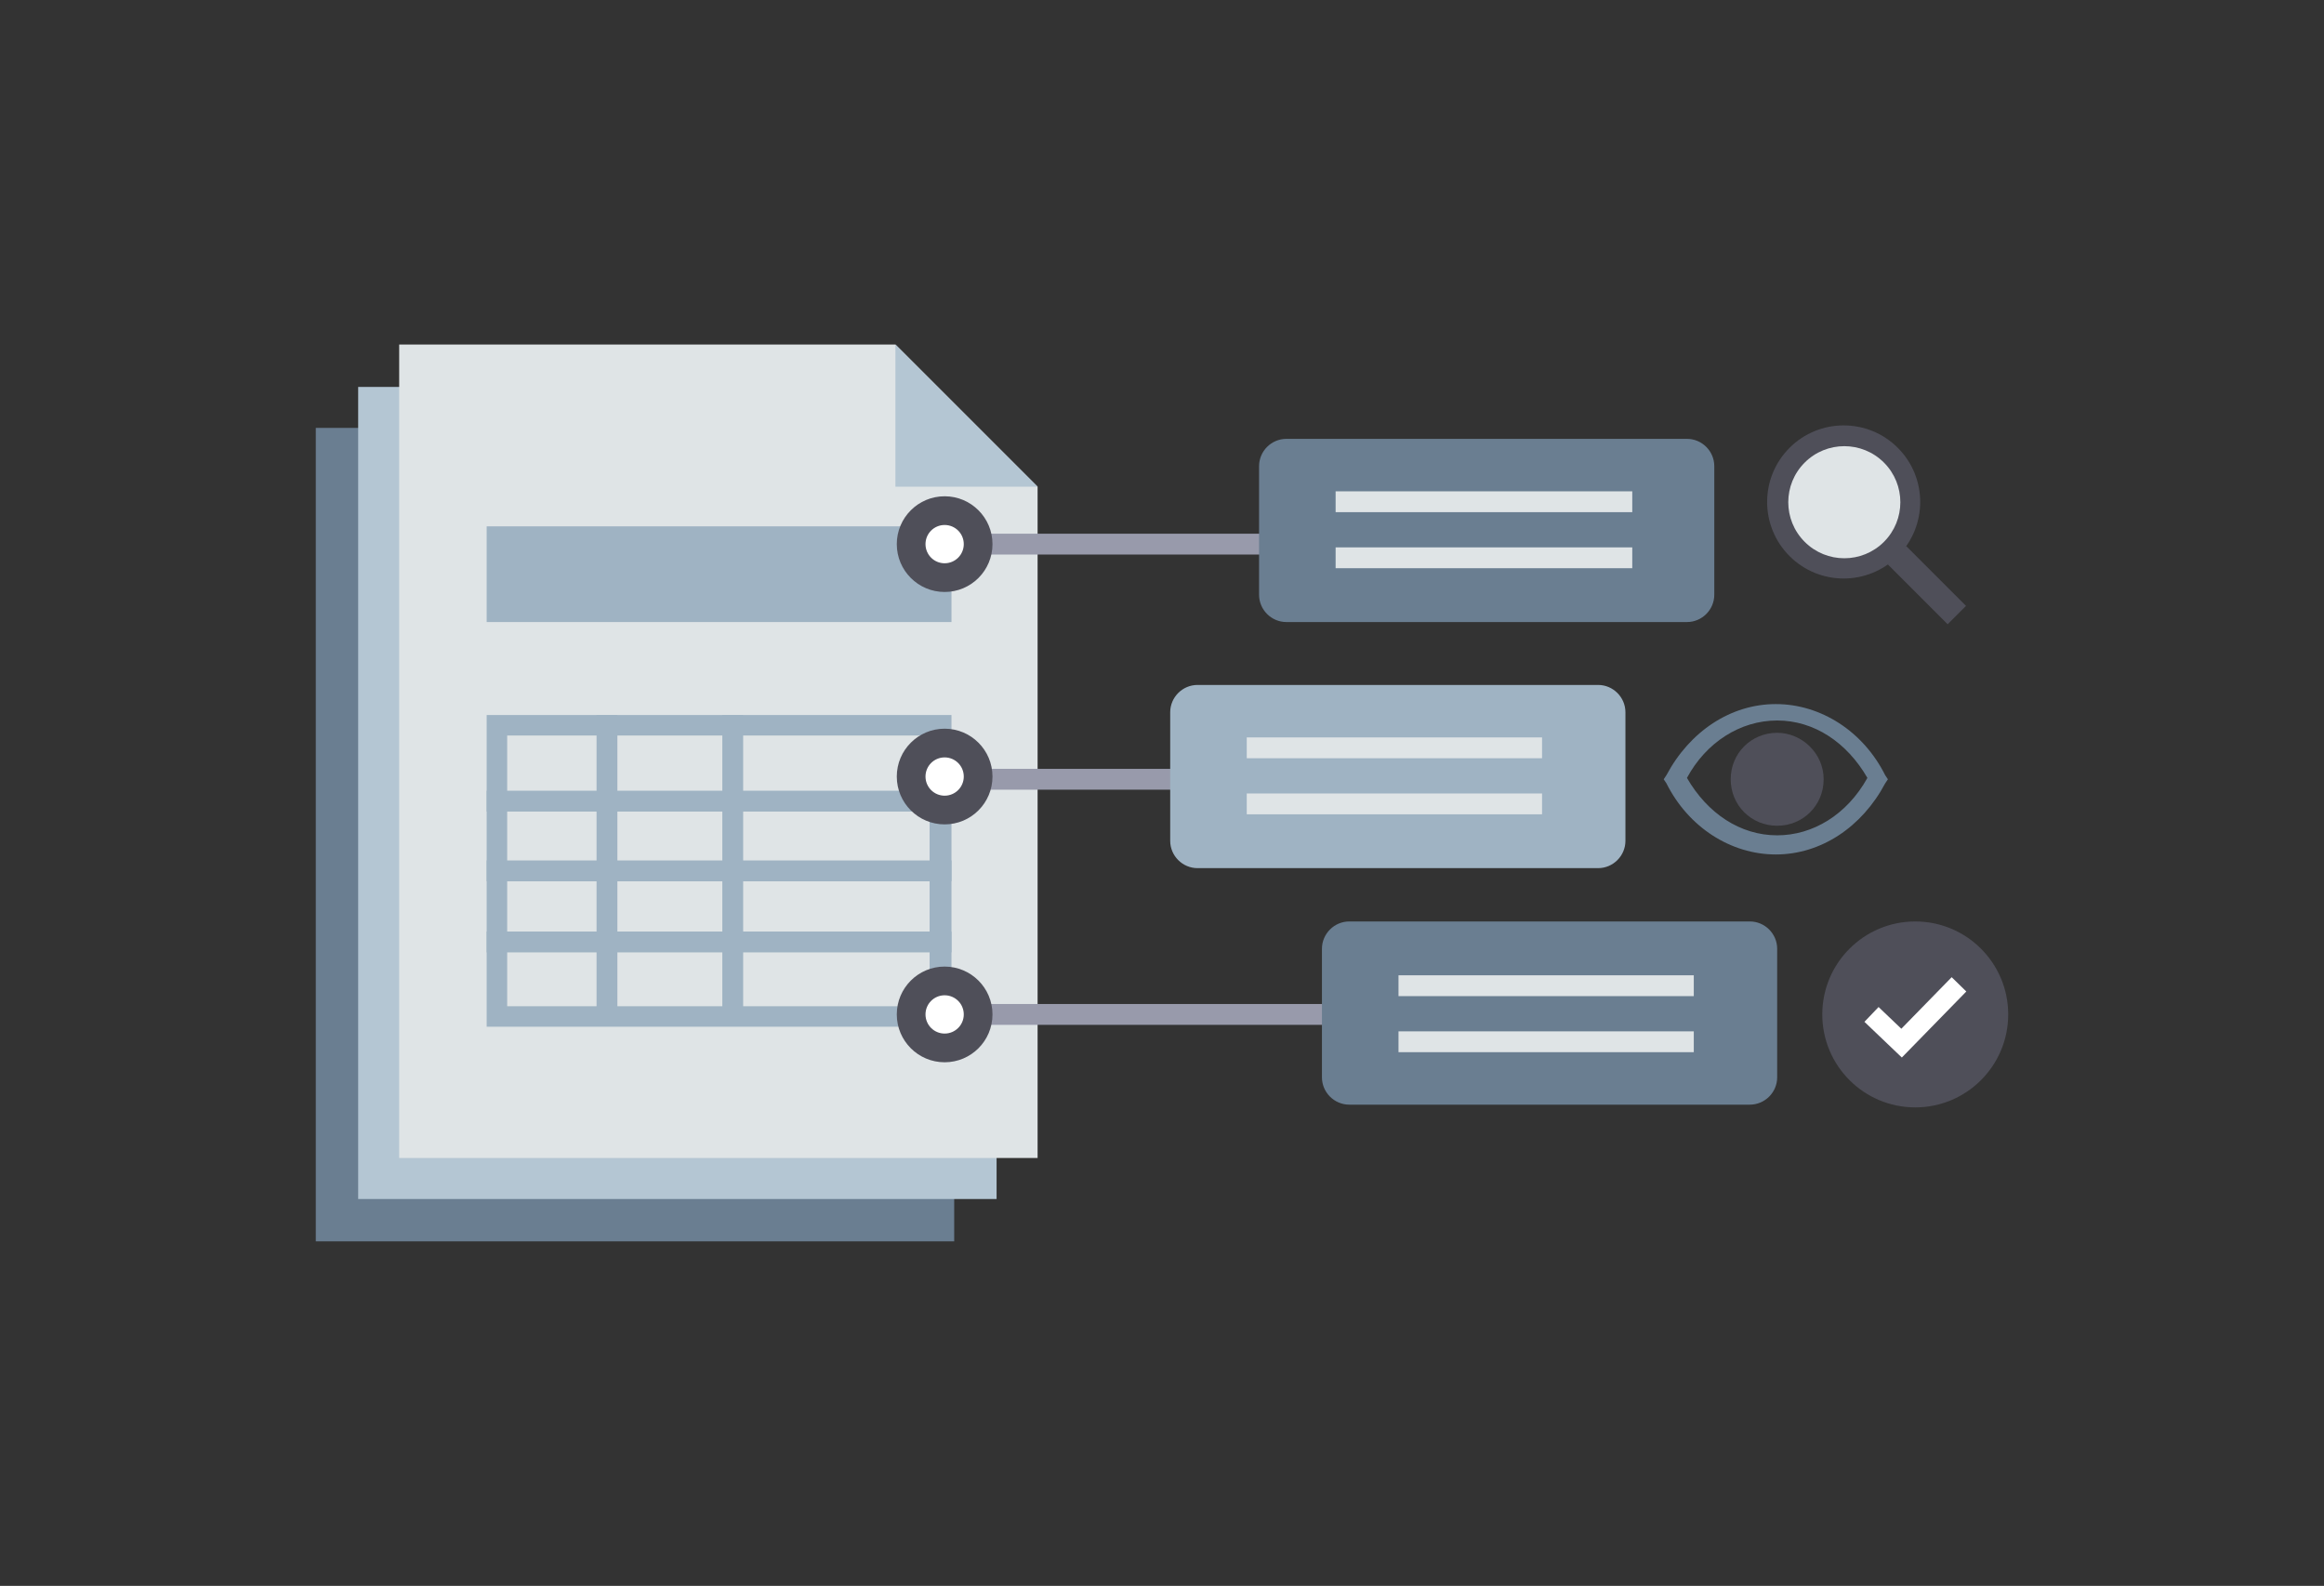 <?xml version="1.0" encoding="utf-8"?>
<!-- Generator: Adobe Illustrator 19.2.1, SVG Export Plug-In . SVG Version: 6.00 Build 0)  -->
<svg version="1.1" id="Guide" xmlns="http://www.w3.org/2000/svg" xmlns:xlink="http://www.w3.org/1999/xlink" x="0px" y="0px"
	 viewBox="0 0 170 116" style="enable-background:new 0 0 170 116;" xml:space="preserve">
<rect x="0" y="0" width="170" height="116" fill="#333333" stroke="none"/>
<style type="text/css">
	.st0{fill:#6A7E91;}
	.st1{fill:#B4C6D3;}
	.st2{fill:#DFE4E6;}
	.st3{fill:#9FB3C3;}
	.st4{fill:none;stroke:#9FB3C3;stroke-width:1.524;stroke-miterlimit:10;}
	.st5{fill:none;stroke:#989AAB;stroke-width:1.524;stroke-miterlimit:10;}
	.st6{fill:#4F4F59;}
	.st7{fill:#FFFFFF;}
	.st8{fill:none;stroke:#DFE4E6;stroke-width:1.524;stroke-miterlimit:10;}
	.st9{fill:none;stroke:#FFFFFF;stroke-width:1.497;stroke-miterlimit:10;}
</style>
<g>
	<g>
		<g>
			<g>
				<polygon id="XMLID_88_" class="st0" points="69.8,41.7 59.5,31.3 23.1,31.3 23.1,90.8 69.8,90.8 				"/>
				<polygon id="XMLID_87_" class="st1" points="72.9,38.7 62.5,28.3 26.2,28.3 26.2,87.7 72.9,87.7 				"/>
				<polygon id="XMLID_86_" class="st2" points="75.9,35.6 65.5,25.2 29.2,25.2 29.2,84.7 75.9,84.7 				"/>
				<polyline id="XMLID_85_" class="st1" points="65.5,25.2 65.5,35.6 75.9,35.6 				"/>
			</g>
			<g>
				<rect x="35.6" y="38.5" class="st3" width="34" height="7"/>
			</g>
			<line id="XMLID_83_" class="st4" x1="35.6" y1="58.6" x2="69.6" y2="58.6"/>
			<line id="XMLID_82_" class="st4" x1="35.6" y1="63.7" x2="69.6" y2="63.7"/>
			<line id="XMLID_81_" class="st4" x1="35.6" y1="68.9" x2="69.6" y2="68.9"/>
			<g>
				<path class="st3" d="M68,53.8v19.8H37.1V53.8H68 M69.6,52.3h-34v22.8h34V52.3L69.6,52.3z"/>
			</g>
			<line class="st4" x1="44.4" y1="52.3" x2="44.4" y2="74"/>
			<line class="st4" x1="53.6" y1="52.3" x2="53.6" y2="74"/>
		</g>
		<line class="st5" x1="71.5" y1="39.8" x2="99.2" y2="39.8"/>
		<line class="st5" x1="71.5" y1="57" x2="99.2" y2="57"/>
		<line class="st5" x1="71.5" y1="74.2" x2="99.2" y2="74.2"/>
		<g>
			<circle class="st6" cx="69.1" cy="39.8" r="3.5"/>
			<circle class="st7" cx="69.1" cy="39.8" r="1.4"/>
		</g>
		<g>
			<circle class="st6" cx="69.1" cy="56.8" r="3.5"/>
			<circle class="st7" cx="69.1" cy="56.8" r="1.4"/>
		</g>
		<g>
			<circle class="st6" cx="69.1" cy="74.2" r="3.5"/>
			<circle class="st7" cx="69.1" cy="74.2" r="1.4"/>
		</g>
		<path class="st0" d="M123.4,45.5H94.1c-1.1,0-2-0.9-2-2v-9.4c0-1.1,0.9-2,2-2h29.3c1.1,0,2,0.9,2,2v9.4
			C125.4,44.6,124.5,45.5,123.4,45.5z"/>
		<path class="st3" d="M116.9,63.5H87.6c-1.1,0-2-0.9-2-2v-9.4c0-1.1,0.9-2,2-2h29.3c1.1,0,2,0.9,2,2v9.4
			C118.9,62.6,118,63.5,116.9,63.5z"/>
		<path class="st0" d="M128,80.8H98.7c-1.1,0-2-0.9-2-2v-9.4c0-1.1,0.9-2,2-2H128c1.1,0,2,0.9,2,2v9.4C130,79.9,129.1,80.8,128,80.8
			z"/>
		<g>
			<line id="XMLID_103_" class="st8" x1="97.7" y1="36.7" x2="119.4" y2="36.7"/>
			<line id="XMLID_102_" class="st8" x1="97.7" y1="40.8" x2="119.4" y2="40.8"/>
		</g>
		<g>
			<line id="XMLID_101_" class="st8" x1="91.2" y1="54.7" x2="112.8" y2="54.7"/>
			<line id="XMLID_100_" class="st8" x1="91.2" y1="58.8" x2="112.8" y2="58.8"/>
		</g>
		<g>
			<line id="XMLID_105_" class="st8" x1="102.3" y1="72.1" x2="123.9" y2="72.1"/>
			<line id="XMLID_104_" class="st8" x1="102.3" y1="76.2" x2="123.9" y2="76.2"/>
		</g>
	</g>
	<g>
		<path class="st6" d="M130,53.6c-1.9,0-3.4,1.5-3.4,3.4c0,1.9,1.5,3.4,3.4,3.4c1.9,0,3.4-1.5,3.4-3.4
			C133.4,55.1,131.8,53.6,130,53.6z"/>
		<path class="st0" d="M137.9,56.7c-1.6-3.2-4.7-5.2-8-5.2c-3.3,0-6.3,2-8,5.2l-0.2,0.3l0.2,0.3c1.6,3.2,4.7,5.2,8,5.2
			c3.3,0,6.3-2,8-5.2l0.2-0.3L137.9,56.7z M130,61.1c-2.7,0-5.1-1.6-6.6-4.2c1.4-2.6,3.9-4.2,6.6-4.2s5.1,1.6,6.6,4.2
			C135.1,59.6,132.6,61.1,130,61.1z"/>
	</g>
	<g>
		<rect x="140" y="39.7" transform="matrix(0.707 -0.707 0.707 0.707 11.038 112.189)" class="st6" width="1.9" height="6.2"/>
		
			<ellipse transform="matrix(0.707 -0.707 0.707 0.707 13.543 106.143)" class="st6" cx="134.9" cy="36.7" rx="5.6" ry="5.6"/>
		
			<ellipse transform="matrix(0.707 -0.707 0.707 0.707 13.59 106.162)" class="st2" cx="134.9" cy="36.7" rx="4.1" ry="4.1"/>
	</g>
	<g>
		<circle class="st6" cx="140.1" cy="74.2" r="6.8"/>
		<polyline class="st9" points="143.3,72 139.1,76.3 136.9,74.2 		"/>
	</g>
</g>
</svg>
